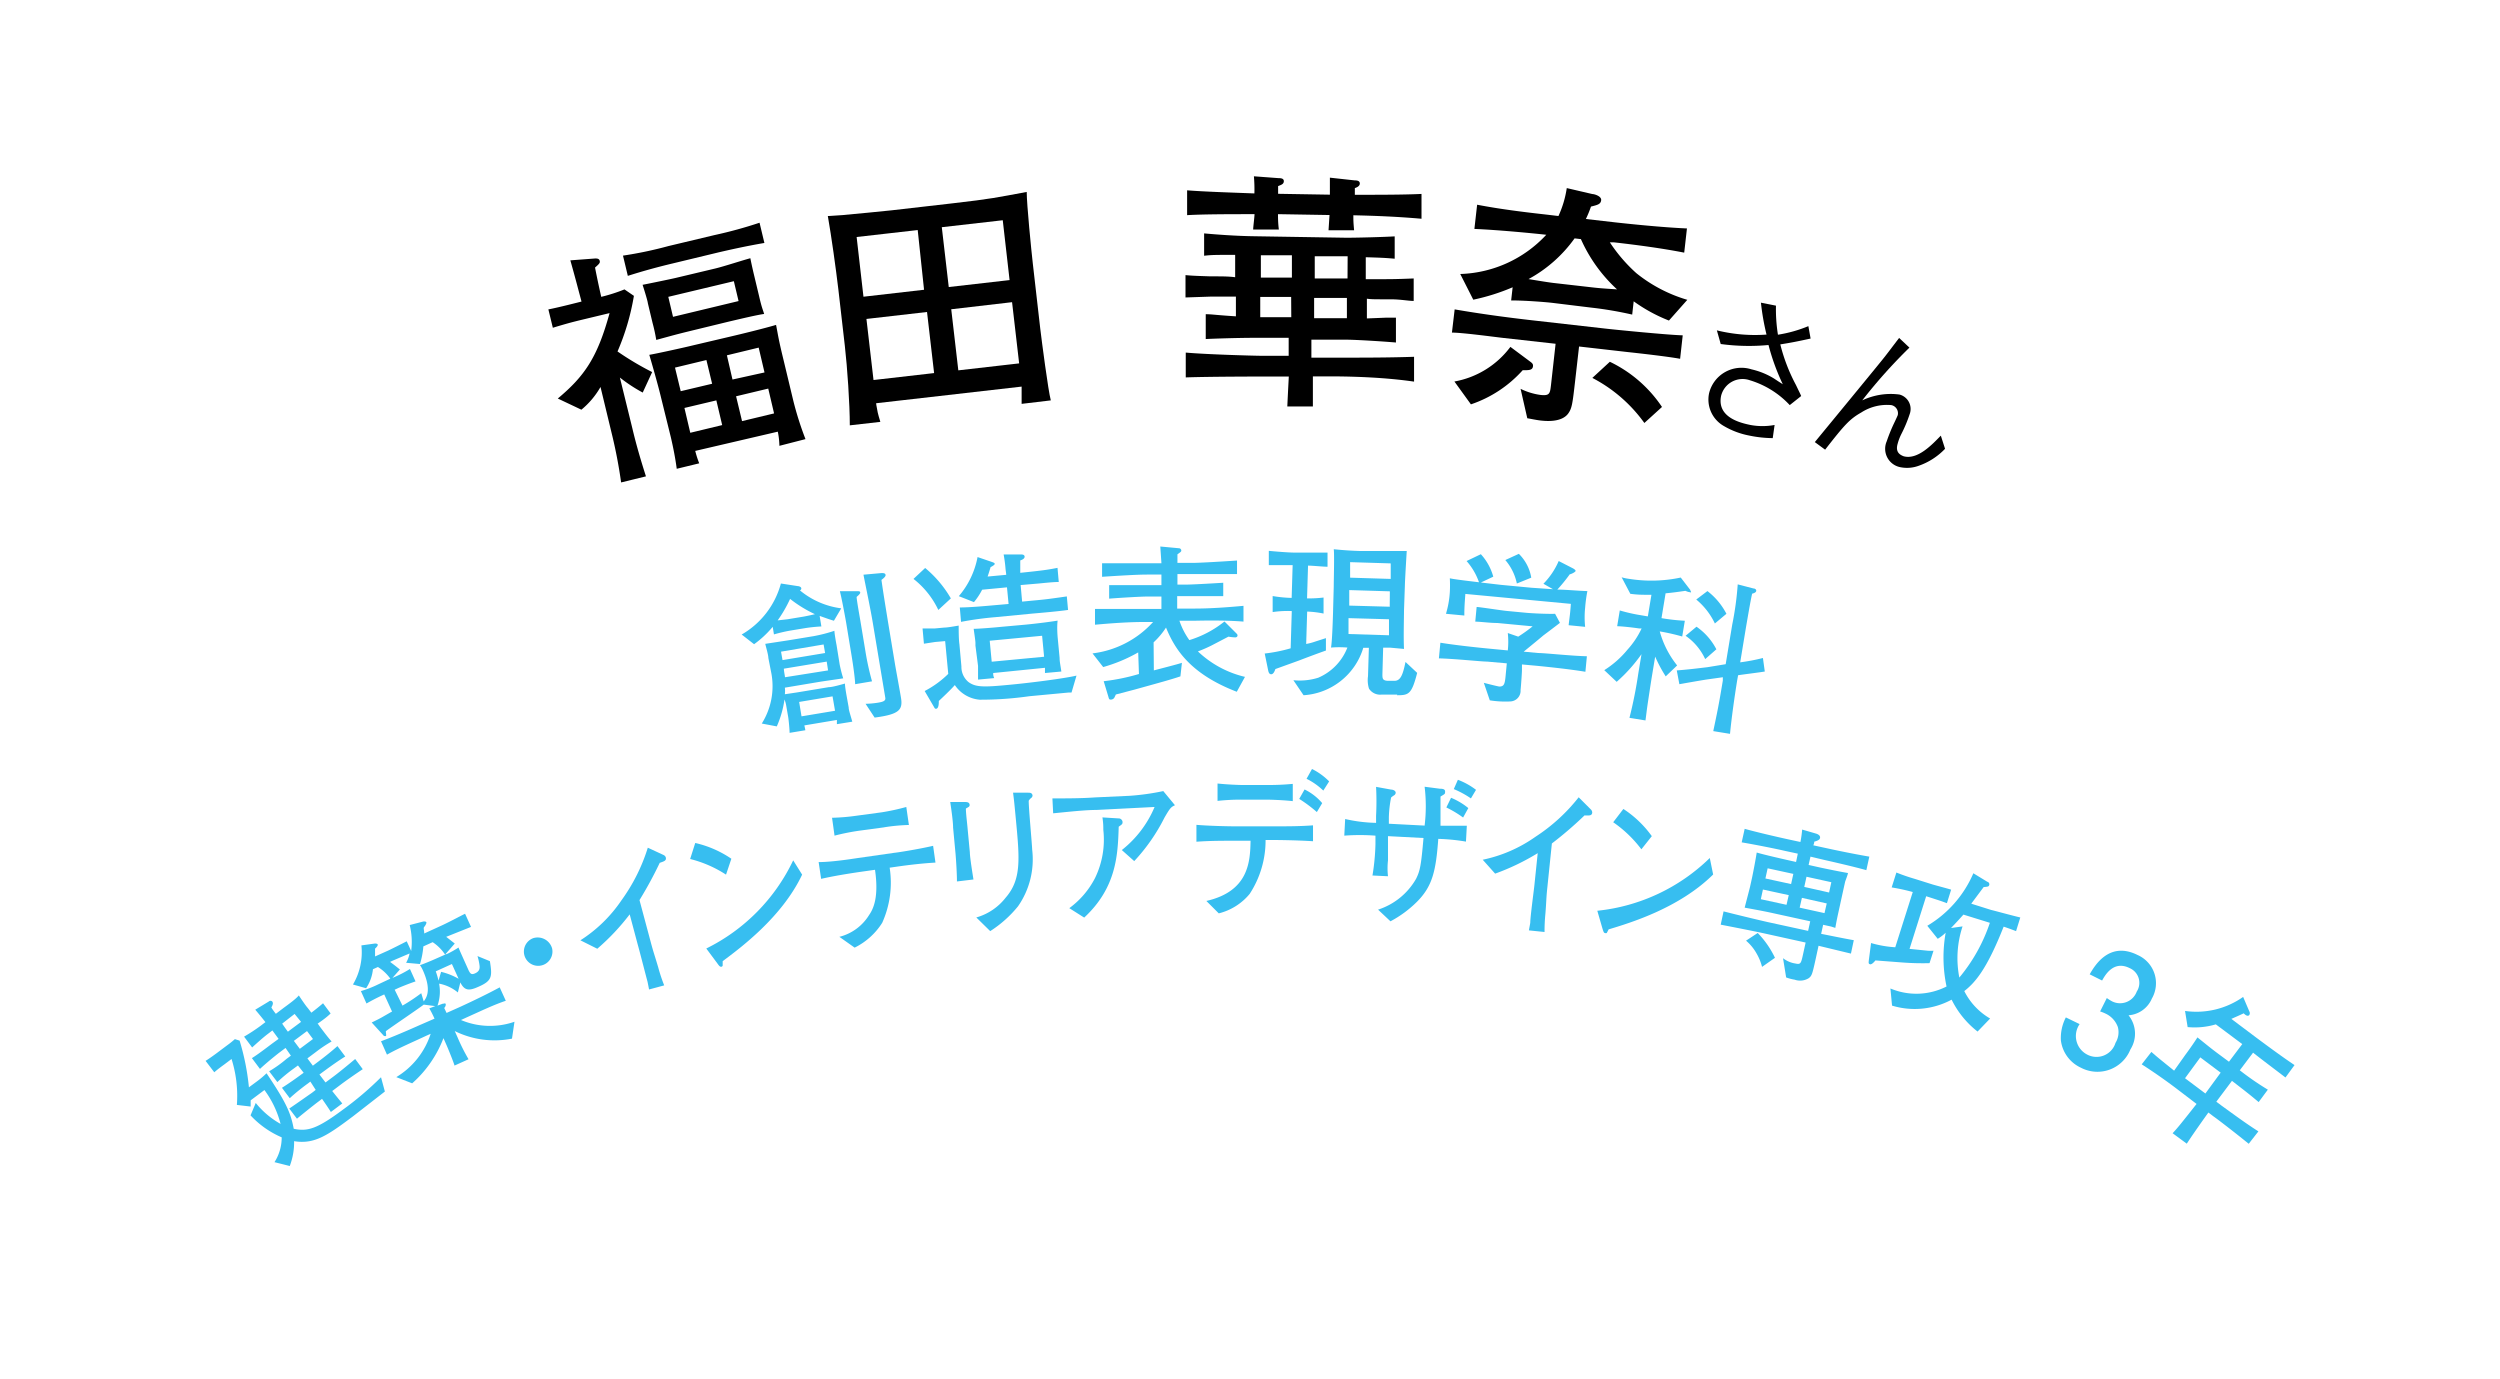 <svg xmlns="http://www.w3.org/2000/svg" viewBox="0 0 201.37 111.09"><defs><style>.cls-1{fill:#37bef0;}.cls-2{fill:none;}</style></defs><g id="レイヤー_2" data-name="レイヤー 2"><g id="メイン"><path d="M51.77,31.62a12.46,12.46,0,0,1-1.84-1.21l1,4.07c.31,1.32.69,2.61,1.1,3.89l-2,.49a39.64,39.64,0,0,0-.77-4l-.89-3.69A6.58,6.58,0,0,1,46.83,33l-1.9-.9c2.14-1.79,3.19-3.29,4.17-6.88l-2.33.56c-.74.18-1.22.31-2.24.62l-.36-1.48c.35-.06,1.31-.29,1.67-.38l1-.25c-.43-1.61-.47-1.79-.9-3.32l2-.15c.13,0,.31,0,.36.17s0,.24-.37.56c.09.48.33,1.64.5,2.36a13.27,13.27,0,0,0,1.87-.6l.76.52a19.27,19.27,0,0,1-1.32,4.48,23.75,23.75,0,0,0,2.79,1.66Zm6.1-11.29-3.69.89c-1.22.29-2.42.62-3.61,1l-.39-1.63a31.69,31.69,0,0,0,3.66-.77l3.69-.88a35,35,0,0,0,3.65-1l.39,1.63C60,19.84,58.69,20.14,57.87,20.33Zm.81,5.58-3,.73c-1.27.31-1.42.36-2.82.74A13.67,13.67,0,0,0,52.56,26l-.38-1.59c0-.14-.36-1.29-.42-1.47.43-.08,2.27-.46,2.65-.55l3.23-.77c.7-.17,2.16-.65,2.8-.82.1.53.29,1.33.32,1.45l.38,1.59c.23,1,.3,1.07.41,1.45C61,25.36,59.62,25.69,58.68,25.91Zm4.1,10a6.18,6.18,0,0,0-.13-1.14L56,36.32a8.16,8.16,0,0,0,.32,1l-1.81.44c-.11-.84-.28-1.7-.47-2.52L53.24,32s-.23-1-.94-3.42c.43-.06,3-.63,3.47-.75L59,27.07c.52-.12,2.54-.61,3.51-.9.17.85.17,1.06.62,2.9l.75,3.13a25.78,25.78,0,0,0,1,3.17ZM59.11,22.65l-5.28,1.26.38,1.61,5.28-1.27ZM56.9,29l-2.53.61.46,1.9,2.53-.6Zm.8,3.25-2.57.61.47,2,2.57-.62ZM61.11,28l-2.56.62L59,30.57,61.58,30Zm.77,3.3-2.59.62.48,2,2.58-.62Z"/><path d="M82.29,32.53c0-.3,0-1,0-1.39L70.57,32.48c0,.12.12.65.13.75s.14.5.21.75l-2.46.28c0-1.73-.2-4.65-.4-6.4l-.52-4.53c-.2-1.7-.56-4.28-.85-5.93l1.22-.08c.64-.05,3.37-.32,3.92-.38l4.88-.56c3.22-.37,3.57-.47,6-.92,0,1,.37,4.71.49,5.76l.6,5.25c.12,1,.64,5,.85,5.78Zm-8.37-14L69,19.09l.55,4.81,4.88-.56Zm.75,6.6-4.88.56.57,4.92,4.88-.56Zm6.1-7.39-4.91.56.56,4.82,4.9-.56Zm.75,6.6-4.9.57.57,4.92,4.9-.56Z"/><path d="M107.84,30.32l-2.09,0c0,.62,0,.79,0,2.42l-2.06,0c.08-1.69.09-1.78.12-2.41l-2.19,0c-.15,0-4.09,0-6.11.07l0-2c1.69.15,5.3.25,6.1.26l2.19,0,0-1.45-2.68,0c-1.4,0-3.49.07-4,.1l0-2c.51,0,.7.06,2.43.17l0-1.59c-.51,0-1.38,0-2,0l-2.06.07,0-1.8c.53.05.8.06,2,.1,1,0,1.44,0,2,.07l0-1.8c-1.67,0-1.86,0-2.5.07l0-1.8c.86.08,2.51.21,4.06.23l7.38.12c1,0,3.1-.06,3.91-.11l0,1.8c-.66-.06-1-.08-2.33-.12l0,1.77c2.13,0,2.37,0,3.86-.06l0,1.81c-.43,0-1-.12-1.77-.13-1.49,0-1.65,0-2-.05l0,1.59,1.51-.06.83,0,0,2c-.56-.05-2.77-.21-4-.23l-2.81,0,0,1.45,2.08,0c2.07,0,4.13,0,6.19-.07l0,2C111.55,30.4,109.2,30.34,107.84,30.32Zm1.17-13c0,.47,0,.55.06,1.23l-2.06,0,.08-1.23-4.15-.07c0,.25,0,.7.07,1.24l-2.07,0c0-.19.1-.95.11-1.24-1.82,0-4.07,0-5.43.08l0-2c1.36.11,3.61.18,5.42.25A12.51,12.51,0,0,0,101,14.2l2,.15c.12,0,.41,0,.41.24s-.21.3-.46.4v.62l4.17.07c0-.42,0-.73,0-1.37l2,.22c.23,0,.41.05.41.25s-.21.31-.4.37c0,.29,0,.35,0,.54,1.78,0,4,0,5.37-.07l0,2C112.56,17.45,110.8,17.38,109,17.34ZM104,23.92l-2.49,0,0,1.63,2.5,0Zm.06-3.36-2.5,0,0,1.8,2.5,0ZM108.49,24l-2.64,0,0,1.63,2.64,0Zm.06-3.36-2.65,0,0,1.79,2.64,0Z"/><path d="M131.13,28.36l-3.94-.45-.31,2.72c-.22,1.93-.26,2.26-.58,2.7-.56.73-1.87.58-2.22.54s-.75-.13-1.06-.18l-.54-2.37a5.25,5.25,0,0,0,1.59.49c.76.09.78-.12.86-.8l.37-3.32L121,27.21c-1-.12-3.26-.42-4.05-.42l.22-1.87c2.09.36,4.14.64,6.25.88l5.74.65c.74.09,5.18.53,6.38.56l-.21,1.89C134.35,28.72,132.24,28.48,131.13,28.36Zm-8.48,1.46a9.8,9.8,0,0,1-4.17,2.75l-1.33-1.84a7.21,7.21,0,0,0,4.51-2.79l1.65,1.23c.15.12.18.19.17.33C123.44,29.83,123.15,29.82,122.65,29.82Zm11.78-4a12.8,12.8,0,0,1-2.84-1.55l-.12,1.07a29.54,29.54,0,0,0-3.28-.56L125,24.39c-.45-.05-2.07-.19-3.28-.19l.12-1.06a16.88,16.88,0,0,1-3.17,1l-1.05-2.07a9.85,9.85,0,0,0,6.93-3.16c-1-.11-3.7-.38-5.79-.47l.22-1.95c1.87.36,3.74.59,5.62.8l.93.11a8.24,8.24,0,0,0,.67-2.25l2.06.48c.16,0,.75.17.71.5s-.31.38-.82.51a8.89,8.89,0,0,1-.41,1l2.44.28c.9.1,3.74.4,5.7.48l-.22,1.95c-1.77-.35-3.88-.63-5.66-.83l-.33,0A12.71,12.71,0,0,0,131.8,22a11.86,11.86,0,0,0,4.11,2.15Zm-7.1-6.56-.5-.06a11,11,0,0,1-3.71,3.28c.73.12,1.57.26,2,.31l3.24.37c.78.09,1.73.13,1.89.15A12.25,12.25,0,0,1,127.33,19.24Zm5.12,14.81a11.91,11.91,0,0,0-4.19-3.63l1.41-1.3a10.53,10.53,0,0,1,4.2,3.64Z"/><path d="M143.05,24.62a13,13,0,0,0,.16,2.34,10.72,10.72,0,0,0,2.45-.69l.18,1c-1.15.25-1.56.33-2.44.47a14.2,14.2,0,0,0,1.26,3.27c.3.63.34.69.42.89l-.92.73a7.26,7.26,0,0,0-3.21-2,1.78,1.78,0,0,0-2.32,1.26c-.35,1.74,1.59,2.18,2.36,2.34a5.26,5.26,0,0,0,1.95,0l-.15,1.06a9.57,9.57,0,0,1-1.91-.21,6.35,6.35,0,0,1-2-.75,2.45,2.45,0,0,1-1.22-2.64,2.68,2.68,0,0,1,3.42-1.94,6,6,0,0,1,1.83.75c.46.31.48.31.69.45a17.6,17.6,0,0,1-1.15-3.16,16.86,16.86,0,0,1-3.85-.08l-.31-1.1a12.82,12.82,0,0,0,4,.34,19.31,19.31,0,0,1-.45-2.57Z"/><path d="M153.8,28A42.16,42.16,0,0,0,150,32.25a5.34,5.34,0,0,1,3-.47,1.2,1.2,0,0,1,.82,1.58,11,11,0,0,1-.67,1.6,4.07,4.07,0,0,0-.3.79c-.2.69.21.89.48,1,1.15.32,2.35-1,3-1.66l.34,1.06a5.38,5.38,0,0,1-2.13,1.37,2.71,2.71,0,0,1-1.57.09,1.51,1.51,0,0,1-1-2.06,13.74,13.74,0,0,1,.54-1.35c.06-.12.31-.65.35-.76a.67.67,0,0,0-.52-.81,3.81,3.81,0,0,0-2.41.59c-.95.54-1.36,1-2.92,3l-.83-.61c.87-1.06,4.7-5.71,5.47-6.67.37-.46.65-.84,1.32-1.72Z"/><path class="cls-1" d="M67.17,50c-.4-.12-.47-.15-1.15-.39l.14.85a12.59,12.59,0,0,0-1.28.13l-1.27.21a12.76,12.76,0,0,0-1.27.3l-.1-.61a8.09,8.09,0,0,1-1.5,1.4l-1-.78A6.77,6.77,0,0,0,62.9,47l1.36.21c.07,0,.26.05.28.16s-.05.14-.1.19A6.5,6.5,0,0,0,67.76,49Zm.24,8.33,0-.34-2.62.44s.06.27.08.39l-1.27.21c0-.23-.06-.93-.11-1.26l-.16-.92a2.36,2.36,0,0,0-.14-.51,8.21,8.21,0,0,1-.62,2.17l-1.21-.23a5.65,5.65,0,0,0,.78-4L61.89,53c0-.25-.19-.87-.25-1.14l1.9-.29,2-.33a12.41,12.41,0,0,0,1.67-.43c0,.19.14,1,.17,1.13l.25,1.56a10.51,10.51,0,0,0,.29,1.14l-1.78.26-2.92.49a2.47,2.47,0,0,1,0,.53l1-.15,2.53-.42c.32,0,1.08-.23,1.31-.29,0,.23.08.69.12.92l.18,1c0,.22.14.6.29,1.15ZM63.64,48.24a10.49,10.49,0,0,1-1,1.73l.8-.09,1.27-.21c.34-.06.91-.19.93-.2A10.17,10.17,0,0,1,63.64,48.24Zm2.7,3.67-3.43.58.12.68,3.43-.57Zm.25,1.38-3.45.57c0,.21.07.49.09.69L66.7,54Zm.47,2.8-2.69.45.19,1.16,2.7-.45Zm1.94-8c0,.22.25,1.61.3,1.91l.41,2.47a21.84,21.84,0,0,0,.53,2.41l-1.36.23c0-.37-.15-1.47-.29-2.32l-.44-2.67c-.11-.62-.35-1.91-.5-2.5l1.35,0c.2,0,.27,0,.29.1S69.09,48,69,48.08Zm2-1.37c.16,1.14.35,2.27.53,3.39l.57,3.44c.07.41.41,2.26.47,2.64.17,1-.15,1.35-2.12,1.61l-.73-1.11a7.42,7.42,0,0,0,1-.09c.42-.07.63-.15.59-.39l-1-6c-.18-1.1-.55-2.84-.76-3.92L71,46.16c.15,0,.3,0,.33.14S71.13,46.61,71,46.71Z"/><path class="cls-1" d="M75.58,49.13a6.93,6.93,0,0,0-2-2.5l.94-.88a9.13,9.13,0,0,1,2.07,2.45Zm10.73,6.65-.21,0-3.19.3a27.75,27.75,0,0,1-4,.28,2.68,2.68,0,0,1-2-1.18c-.31.36-1.07,1.08-1.29,1.28,0,.18,0,.61-.22.63-.08,0-.09,0-.19-.18l-.73-1.25a7.88,7.88,0,0,0,1.9-1.38l-.25-2.64-.8.07-.91.14-.11-1.23c.17,0,.76,0,1,0l.75-.07c.19,0,.53-.05,1.16-.16,0,.4,0,1.11.06,1.51l.16,1.78A1.58,1.58,0,0,0,78,54.93c.58.43,1.21.43,3.29.23,1.54-.14,4.33-.49,5.42-.74Zm-3.12-6.36-3,.29a26.38,26.38,0,0,0-2.78.38l-.1-1.16c.77,0,2-.11,2.78-.18l1.15-.1-.13-1.34-2,.19a5.35,5.35,0,0,1-.66,1l-1.22-.48a6.76,6.76,0,0,0,1.51-3.15l1.17.4c.18.07.21.08.21.16s-.28.23-.33.25c-.06.2-.1.35-.24.76l1.5-.14c0-.08-.06-.45-.06-.53a11,11,0,0,0-.15-1.11h1.4c.07,0,.28,0,.29.17s-.21.27-.35.31c0,.41,0,.94,0,1,1.83-.19,2.18-.24,3-.4l.1,1.14c-.27,0-.4,0-1.61.12l-1.4.12h-.06l.12,1.34.82-.08c1-.09,1.26-.12,2.78-.34l.1,1.09C85.39,49.23,83.68,49.38,83.19,49.42Zm2,1.89L85.35,53c0,.29.05.48.14,1.09l-1.32.12c0-.25,0-.32,0-.42L80,54.21c0,.14,0,.22.08.41l-1.3.12c0-.22,0-.68,0-1.1L78.57,52l0-.22c0-.18-.13-1-.14-1.13.43,0,1.75-.11,2.22-.16l2-.18c1-.1,1.92-.22,2.54-.32C85.13,50.48,85.17,51.05,85.19,51.31Zm-1.25-.1-4.22.4.16,1.69,4.22-.4Z"/><path class="cls-1" d="M96.17,50,95,50a5.91,5.91,0,0,0,.8,1.56,8.47,8.47,0,0,0,2.83-1.5l1,1a.19.19,0,0,1,.05.13s0,.15-.19.15a3.57,3.57,0,0,1-.54-.06L97.57,52a11.27,11.27,0,0,1-1.08.47,8.23,8.23,0,0,0,3.79,2.05l-.66,1.2c-3.8-1.46-5-3.47-5.7-5.17a6.25,6.25,0,0,1-1,1.19L92.94,54c.56-.15,1.83-.47,2.26-.61l-.12,1.09c-.77.26-1.55.47-3.71,1.07l-1.49.39s-.11.24-.13.27a.34.34,0,0,1-.25.14c-.14,0-.16,0-.22-.22l-.38-1.26a16.45,16.45,0,0,0,2.84-.58l-.06-1.74a12.53,12.53,0,0,1-2.82,1.18L88,52.63a7.86,7.86,0,0,0,4.88-2.53l-.68,0c-1.32,0-2.65.1-4,.22l0-1.27c1.37,0,3.22,0,4,0l1.35,0,0-1-1.15,0c-.41,0-1.91.08-3.06.17l0-1.09c1.08,0,2.47,0,3.06,0l1.15,0,0-.85-1.17,0c-.78,0-2.41.1-3.61.18l0-1.09c1.27,0,2.9,0,3.61,0l1.17,0c0-.07-.08-1.16-.09-1.35l1.5.14a.19.19,0,0,1,.19.17c0,.09,0,.1-.31.32,0,.38,0,.46,0,.69l1.18,0c.59,0,2.27-.1,3.62-.19l0,1.09c-1.05,0-2.77,0-3.62,0l-1.18,0,0,.85.63,0c.51,0,1.92-.08,3.06-.15l0,1.08c-1,0-2.56,0-3.08,0l-.63,0,0,1,1.34,0c1.34,0,2.68-.1,4-.22l0,1.27C98.51,49.93,96.32,50,96.17,50Z"/><path class="cls-1" d="M104.64,53.2l-1.91.69c-.06.17-.16.43-.35.42s-.22-.27-.24-.35l-.27-1.32a12.46,12.46,0,0,0,2.09-.42l.09-3a8.21,8.21,0,0,0-1.54.08l0-1.29a10.46,10.46,0,0,0,1.53.15l.08-2.64c-.84,0-.87,0-1.92,0l0-1.15c.61.06,1.49.13,2,.14h.15l1,0c.36,0,1.18,0,1.58,0l0,1.14c-.35,0-1.2-.09-1.57-.09l-.08,2.64a9.78,9.78,0,0,0,1.33-.07l0,1.29a8.08,8.08,0,0,0-1.32-.16l-.08,2.61a4.77,4.77,0,0,0,.75-.2l.84-.27,0,1C106.28,52.58,105.34,52.93,104.64,53.2Zm7.9,2.75-1.27,0a1.07,1.07,0,0,1-1-.48,2.3,2.3,0,0,1-.08-1l.07-2.29h-.45A5.38,5.38,0,0,1,105,56l-.82-1.21a5,5,0,0,0,2-.2,4.35,4.35,0,0,0,2.35-2.43,8.11,8.11,0,0,0-1.32,0c.09-.47.14-2.08.16-2.7l.06-2.22c0-.5.06-2.65,0-3,.68.07,1.37.12,2.07.14l1.45,0c.66,0,1.57,0,2.36,0,0,0-.14,2.27-.15,2.78l-.07,2c0,.48-.05,2.18,0,3.11l-1.1-.1-.58,0-.06,2.14c0,.33,0,.51.44.53h.53c.5,0,.68-.5.89-1.52l.94.88C113.71,55.92,113.47,56,112.54,56Zm-.66-6.07-3.26-.09,0,1.28,3.26.1Zm.07-2.25-3.27-.1,0,1.25,3.26.09Zm.07-2.25-3.27-.1,0,1.25,3.27.1Z"/><path class="cls-1" d="M123.8,53.63l-1.21-.11,0,.46c0,.23-.08,1.33-.11,1.6a.86.86,0,0,1-.84.92,7.9,7.9,0,0,1-1.64-.09L119.52,55c.22.06,1.13.29,1.25.3.39,0,.44-.23.5-.82l.1-1.05-1.59-.14c-.48,0-2.48-.22-3.88-.26l.12-1.26c1.53.25,3.76.46,3.86.47l1.57.15a6.55,6.55,0,0,0,0-1.4l.84.29a11.85,11.85,0,0,0,1.16-.83l-2.85-.27c-.59,0-1.18-.09-1.77-.11l.11-1.18c.22,0,2.07.29,2.43.32l1.47.14c.59.06,1.86.11,2.42.09l.39.73c-.18.14-1.14.87-1.32,1l-.6.5-1,.82,1.17.11c.57,0,2.61.23,3.92.26l-.12,1.25C126.49,53.91,125,53.75,123.8,53.63Zm2.55-3.27c.09-.78.12-.87.18-1.72l-8.5-.8c0,.12-.09,1-.08,1.74l-1.48-.14a7.68,7.68,0,0,0,.31-1.73,10.29,10.29,0,0,0,0-1.13c.36.09,1.86.26,2.35.32a5.09,5.09,0,0,0-1-1.71l1.15-.55a4.41,4.41,0,0,1,1,1.81l-1,.47,1.63.19,2.43.23,1.75.12-.77-.44a6,6,0,0,0,1.23-1.83l1.11.57c.1.05.26.15.25.23s-.33.25-.47.27a13.43,13.43,0,0,1-1,1.23c.66,0,1.63.1,2.42.12a11.87,11.87,0,0,0-.18,1.34,7.41,7.41,0,0,0,0,1.54ZM122.18,47a4.22,4.22,0,0,0-.93-1.89l1.09-.5a3.5,3.5,0,0,1,1,1.92Z"/><path class="cls-1" d="M136,47.68a1.34,1.34,0,0,1-.24-.09c-.61.09-1.06.15-1.6.2l-.33,2a15.62,15.62,0,0,0,1.88.21l-.21,1.27a16,16,0,0,0-1.81-.41,7.62,7.62,0,0,0,1.4,2.74l-.92.88a11.3,11.3,0,0,1-.85-1.59l-.25,1.51c-.07.41-.33,2.13-.38,2.48s-.1.8-.15,1.15l-1.29-.21a35.72,35.72,0,0,0,.71-3.56l.26-1.57a12.59,12.59,0,0,1-2,2.23l-1-.94a7.76,7.76,0,0,0,1.87-1.65,6.89,6.89,0,0,0,1.14-1.71l-.21,0c-.38-.06-1.3-.17-1.76-.18l.21-1.27a13.52,13.52,0,0,0,1.73.39l.53.09.29-1.74c-.77,0-1.11,0-1.7-.08l-.7-1.33a3.91,3.91,0,0,0,.63.13,11.31,11.31,0,0,0,4.13-.11l.77,1c0,.08.07.12.06.17S136.17,47.71,136,47.68Zm4,6.71-.08.45c-.21,1.3-.45,3-.57,4.27L138,58.89c.33-1.57.44-2.07.77-4.07l0-.27-1.21.17c-.56.08-2.11.36-2.29.39L135.06,54c.83-.06,1.65-.16,2.48-.26L139,53.5l.53-3.2a24.91,24.91,0,0,0,.44-3.23l1.27.33c.1,0,.24.07.22.2s-.21.19-.33.22c-.15.67-.37,2-.49,2.68l-.47,2.85A15.29,15.29,0,0,0,142,53l.15,1.09C141.76,54.16,140.28,54.34,140,54.39Zm-2.65-1.3a4.64,4.64,0,0,0-1.58-1.88l.88-.73a5,5,0,0,1,1.6,1.82Zm.78-2.87a5.66,5.66,0,0,0-1.5-1.93l.9-.68a5.48,5.48,0,0,1,1.53,1.83Z"/><path class="cls-1" d="M31,87.92l-2.57,2c-2.09,1.57-3.12,2.26-4.74,2a5.38,5.38,0,0,1-.35,2l-1.23-.31a3.7,3.7,0,0,0,.58-2,7.37,7.37,0,0,1-2.51-1.77l.42-1a6.86,6.86,0,0,0,2,1.69,7.88,7.88,0,0,0-1.3-2.73l-1.11.83v.5L19.08,89a9.87,9.87,0,0,0-.43-3.7l-.61.46c-.17.12-.57.42-.78.61l-.7-.92c.26-.16.61-.41.88-.61l.8-.6a8.45,8.45,0,0,0,.68-.54l.38.12a19.19,19.19,0,0,1,.75,3.76l.61-.45a7.48,7.48,0,0,0,.81-.68c1.59,2.37,1.94,3.17,2.19,4.47,1.12.24,1.89,0,3.95-1.53a25.68,25.68,0,0,0,3.08-2.62Zm-5.42-5.49.19.27c.52.69.63.83.94,1.19a10.89,10.89,0,0,0-1.23.82l-.72.54.44.59.53-.4c.31-.23,1-.77,1.45-1.18l.63.84c-.5.3-1.25.84-1.55,1.06l-.53.39.49.64.67-.5c.38-.28,1.17-.93,1.72-1.39l.61.82c-.56.37-1.46,1-1.81,1.27l-.65.49c.53.67.6.74.81,1l-.92.69c-.09-.16-.47-.72-.71-1.06l-.29.22c-.31.23-1.14.89-1.73,1.38l-.62-.82c.6-.4,1.44-1,1.82-1.26l.31-.24L25,87.12l-.21.16c-.27.19-1,.75-1.45,1.18l-.63-.84c.53-.33,1.22-.82,1.54-1.06l.21-.15L24,85.82l-.34.25a12.74,12.74,0,0,0-1.32,1.09l-.66-.87a9.79,9.79,0,0,0,1.4-1l.35-.26L23,84.41l-.52.39c-.17.13-1,.79-1.54,1.3l-.65-.87c.33-.21.57-.37,1.64-1.18l.51-.37L21.94,83l-.39.3c-.36.27-1,.85-1.24,1.07l-.65-.87A14.71,14.71,0,0,0,21,82.62l.38-.29c-.38-.48-.59-.73-.82-1l1.09-.66a.2.2,0,0,1,.28,0c.08.11.07.23-.07.47,0,.06.33.49.36.52l.63-.48c.44-.32,1-.73,1.22-1,.21.32.57.85.71,1l.3.39c.28-.21.69-.54.94-.76l.61.82C26.35,81.92,25.88,82.25,25.62,82.43Zm-1.85-.76-1,.78c.06.1.38.55.46.65l1.06-.79Zm1,1.38-1.06.79.48.64,1.06-.79Z"/><path class="cls-1" d="M38.54,79.48c-.73.33-1.12.35-1.46-.35l-.2.81a3.36,3.36,0,0,0-1.51-.71A3.43,3.43,0,0,1,35.24,81l.41-.15c.1,0,.2-.06.24,0s0,.24-.11.34l.19.4,1.14-.51c1.06-.49,2.12-1,3.14-1.55l.49,1.08c-1,.34-1.84.75-3.22,1.37l-.39.18a6,6,0,0,0,4.31.14l-.2,1.36a7.23,7.23,0,0,1-4.61-.61l.24.54a15.53,15.53,0,0,0,.87,1.73l-1.13.51c-.06-.25-.55-1.44-.63-1.62l-.26-.59a9.28,9.28,0,0,1-2.52,3.64l-1.28-.5a6.35,6.35,0,0,0,2.77-3.49l-.36.16c-1,.47-2.24,1-3.16,1.52l-.48-1.08c1.33-.49,3.11-1.3,3.23-1.35L35,82.05a9.21,9.21,0,0,0-.42-.83l.48-.18-.93-.12c-.26.22-2.65,1.83-3.05,2.14,0,.2.06.34,0,.39a.2.2,0,0,1-.23-.09l-.91-1c.19-.09.54-.26.79-.4.67-.38.74-.43.85-.48l-.63-1.38c-.69.31-1.22.61-1.43.73l-.45-1a8.58,8.58,0,0,0,1.37-.53l1-.47a3.48,3.48,0,0,0-1-.94l-.4.18a3.37,3.37,0,0,1-.55,1.53l-1.06-.3a5.1,5.1,0,0,0,.68-3.15L30.19,76c.07,0,.19,0,.23.07s-.06.21-.21.34c0,.36,0,.46,0,.63l1.07-.48c.3-.14,1.15-.57,1.48-.74l.36.78A5.62,5.62,0,0,0,33,74.51l1.12-.29c.08,0,.18,0,.22.06s-.08.28-.17.38,0,.24,0,.53l1.29-.59c.61-.27,1.31-.66,2-1l.48,1.06-2,.8.69.54-.78.89a3.5,3.5,0,0,0-1-1l-.75.34a6.69,6.69,0,0,1-.27,1.42l-1.12-.1a2.4,2.4,0,0,0,.28-.75l-1.41.6-.16.08c.27.2.33.24.79.61l-.6.68a9.62,9.62,0,0,0,1.41-.72l.45,1c-.53.18-1.1.41-1.38.53l-.3.14L32.42,81a14.59,14.59,0,0,0,1.51-1l.2.66c.22-.29.66-.9-.08-2.53a2.71,2.71,0,0,0-.22-.39c.25-.08.88-.34,1.1-.44l1-.44c.11,0,.89-.45,1-.54.09.24.8,1.79.81,1.83.13.24.2.4.53.25s.38-.36.36-.59a4.27,4.27,0,0,0-.17-.8l1,.41C39.66,78.67,39.64,79,38.54,79.48ZM36.4,77.65l-1.3.59a6,6,0,0,1,.22.75l.21-.71a5.32,5.32,0,0,1,1.41.56Z"/><path class="cls-1" d="M44.47,76.39a1.15,1.15,0,1,1-1.5-.83A1.21,1.21,0,0,1,44.47,76.39Z"/><path class="cls-1" d="M53.14,69.5a31.61,31.61,0,0,1-1.63,3l.91,3.4c.24.9.3,1,.61,2.06a13,13,0,0,0,.47,1.41l-1.22.33c-.05-.27-.11-.56-.12-.61-.13-.48-.67-2.59-.79-3l-.65-2.44a18.06,18.06,0,0,1-2.61,2.77l-1.36-.68a11.37,11.37,0,0,0,3.32-3.24,14.52,14.52,0,0,0,2.11-4.22l1.27.59a.32.32,0,0,1,.18.2C53.69,69.33,53.48,69.38,53.14,69.5Z"/><path class="cls-1" d="M58.48,70.45a9.58,9.58,0,0,0-2.89-1.26L56,67.9a8.53,8.53,0,0,1,2.91,1.27Zm-.27,7c0,.06,0,.28,0,.32a.12.12,0,0,1-.11.1c-.08,0-.13,0-.31-.26l-.9-1.21a15.18,15.18,0,0,0,7-7.1l.72,1.15C63,73.86,59.66,76.34,58.21,77.42Z"/><path class="cls-1" d="M72.22,69.81l-.56.08a7.86,7.86,0,0,1-.6,4.44,5.51,5.51,0,0,1-2.22,2l-1.23-.87A3.94,3.94,0,0,0,70,73.71c.35-.5.8-1.44.48-3.65l-1.27.18c-1,.15-2.06.32-3.07.55l-.2-1.35c1.06,0,2.64-.25,3.11-.32l3-.43c.11,0,1.86-.27,3.11-.56l.19,1.35C74.31,69.54,73.26,69.66,72.22,69.81Zm-1-3.17-2,.27a18.08,18.08,0,0,0-2,.4l-.2-1.44a16.64,16.64,0,0,0,2-.17l2-.27A17.77,17.77,0,0,0,73,65l.21,1.45A14.78,14.78,0,0,0,71.2,66.64Z"/><path class="cls-1" d="M77.8,65.13c0,.39.11,1.23.14,1.63l.18,1.9c0,.39.23,1.79.29,2.18L77.08,71c0-.6-.06-1.59-.11-2.2l-.2-2.14c0-.51-.16-1.58-.23-2.06l1.18,0c.26,0,.36.06.38.22S78,65,77.8,65.13Zm5.25-.85a.86.86,0,0,0-.19.22c0,.63.26,3.39.28,3.94A6.61,6.61,0,0,1,82,73a9.42,9.42,0,0,1-2.24,2L78.64,73.9A4.58,4.58,0,0,0,81,72.31c1.28-1.47,1.13-3.11.83-6.27-.14-1.49-.15-1.57-.23-2.19l1.22,0c.13,0,.32,0,.35.23A.26.26,0,0,1,83.05,64.28Z"/><path class="cls-1" d="M93.79,65.87a14.91,14.91,0,0,1-2.43,3.49l-1-.89A8.71,8.71,0,0,0,93,65l-4.7.24c-.91,0-2.32.16-3.47.27l-.06-1.2c.94,0,2.37,0,3.42-.08L91,64.1a19.33,19.33,0,0,0,2.7-.38l.94,1.14C94.34,65,94.26,65.05,93.79,65.87Zm-3.68.72c-.07,2.25-.17,4.9-2.78,7.32l-1.2-.76a6.92,6.92,0,0,0,2.07-2.42,7.07,7.07,0,0,0,.67-3.89c0-.29,0-.5-.07-1l1.28.08a.32.32,0,0,1,.34.28C90.42,66.38,90.39,66.39,90.11,66.59Z"/><path class="cls-1" d="M102.59,67.66h-.65A7.87,7.87,0,0,1,100.66,72a4.7,4.7,0,0,1-2.49,1.57l-1-1c3.41-.78,3.53-3.15,3.56-4.85H99.5c-1,0-2.09,0-3.13.08V66.44c1.07.09,2.65.12,3.13.12l3.09,0c1.05,0,2.11,0,3.17-.08v1.28C104.39,67.67,102.72,67.66,102.59,67.66Zm-.52-3.25h-2a17.25,17.25,0,0,0-2,.1V63.11c.71.08,1.72.12,2,.12h2a20.28,20.28,0,0,0,2.06-.09v1.39C103.24,64.43,102.14,64.41,102.07,64.41Zm4,1a11.16,11.16,0,0,0-1.42-1.06l.43-.76a4.36,4.36,0,0,1,1.42,1.1Zm.52-1.73a5.41,5.41,0,0,0-1.35-.95l.44-.79a5.17,5.17,0,0,1,1.38,1Z"/><path class="cls-1" d="M115.85,67.57c-.19,2.62-.48,3.82-1.71,5.06A9.05,9.05,0,0,1,112,74.21l-1-.94a5.45,5.45,0,0,0,3.06-2.48c.33-.66.41-1.11.6-3.29l-2.86-.15,0,.69c0,.2,0,1.09,0,1.26a5.77,5.77,0,0,0,0,1.28l-1.25-.06a18,18,0,0,0,.24-2.53l0-.68a16.69,16.69,0,0,0-2.51,0l.07-1.34a12.05,12.05,0,0,0,2.49.31l0-.56a22.87,22.87,0,0,0,0-2.34l1.21.22c.12,0,.38.07.37.27a.28.28,0,0,1-.11.18,1.6,1.6,0,0,0-.26.19,9.21,9.21,0,0,0-.18,1.59l0,.52,2.88.15a13,13,0,0,0,0-3.13l1.23.16c.31,0,.43.07.42.25s0,.16-.37.38c0,.34,0,.44,0,1.35l0,1c.71,0,1.41,0,2.12,0l-.07,1.28A15.88,15.88,0,0,0,115.85,67.57Zm2-1.72a8.74,8.74,0,0,0-1.35-.81l.38-.78a5.45,5.45,0,0,1,1.39.83Zm.63-1.54a7.48,7.48,0,0,0-1.38-.75l.33-.75a5.72,5.72,0,0,1,1.46.81Z"/><path class="cls-1" d="M127.63,65.68A30.42,30.42,0,0,1,125,67.94l-.36,3.5c-.1.92-.07,1-.16,2.15a14.16,14.16,0,0,0-.07,1.48l-1.26-.13.11-.61c0-.49.3-2.66.34-3.1l.26-2.51a18.65,18.65,0,0,1-3.43,1.65l-1-1.12a11.36,11.36,0,0,0,4.25-1.85,14.36,14.36,0,0,0,3.48-3.18l1,1a.35.35,0,0,1,.09.25C128.21,65.72,128,65.69,127.63,65.68Z"/><path class="cls-1" d="M129.57,74.86s-.12.25-.15.29a.14.14,0,0,1-.14,0c-.08,0-.11-.06-.2-.34l-.42-1.45a15.19,15.19,0,0,0,9.06-4.25l.27,1.33C135.25,73.15,131.3,74.34,129.57,74.86Zm2.64-6.45a9.78,9.78,0,0,0-2.27-2.18l.82-1.07a8.6,8.6,0,0,1,2.29,2.19Z"/><path class="cls-1" d="M146.48,76.18l-.23,1.06c-.27,1.23-.31,1.36-.56,1.55a1.32,1.32,0,0,1-1.14.12,3.51,3.51,0,0,1-.68-.18l-.25-1.55a2.13,2.13,0,0,0,1,.43c.41.09.45,0,.6-.69l.22-1-3.26-.72c-.62-.14-2.34-.48-3.58-.72l.23-1.07c1.1.28,2.71.67,3.55.86l3.26.71.17-.77-.36-.08-2.38-.52c-.77-.17-1-.22-2.54-.5.08-.32.35-1.34.43-1.67l.17-.77c.12-.58.28-1.42.37-2,.64.19,2.2.54,2.37.58l.8.18.14-.67-1.11-.24c-.6-.14-2.23-.47-3.41-.67l.24-1.09c1,.28,2.57.64,3.38.82l1.11.24a8.25,8.25,0,0,0,.14-1l1.1.32c.21.06.38.18.34.36s-.27.23-.47.3c0,.1,0,.11-.07.29l1.11.24c.71.16,2.28.48,3.4.67l-.24,1.09c-1-.28-2.7-.67-3.37-.82L145.83,69l-.15.67.85.19c.54.12,1.78.37,2.32.46,0,.1-.2.61-.23.71l-.21.95-.24,1.1c-.18.82-.2.9-.34,1.66l-.34-.11-.64-.14-.16.73c.68.13,1.76.36,2.63.51l-.23,1.08Zm-4.55,1.7a4.24,4.24,0,0,0-.46-1.11,3.71,3.71,0,0,0-.83-1l.94-.62a7.4,7.4,0,0,1,1.39,2Zm2.15-5.78L142,71.65l-.17.78,2.07.45Zm.37-1.71-2.07-.45-.18.82,2.07.45Zm2.69,2.38-2-.45-.18.79,2,.44Zm.37-1.71-2-.44-.18.82,2,.45Z"/><path class="cls-1" d="M153.29,77.53l-2.23-.17c-.07.09-.29.35-.43.31s-.12-.12-.1-.32l.18-1.39a8.82,8.82,0,0,0,1.95.34l1.41-4.45a16.43,16.43,0,0,0-1.7-.37l.38-1.2a15.55,15.55,0,0,0,1.51.52l1.43.45c.24.07,1.26.34,1.47.41l-.34,1.09c-.4-.15-.58-.21-1.67-.56l-1.34,4.24,1.48.15a3.62,3.62,0,0,0,.45,0l-.32,1A21.18,21.18,0,0,1,153.29,77.53Zm6,5.56a7.37,7.37,0,0,1-2.09-2.57,6.26,6.26,0,0,1-4.8.48l-.13-1.38a5.36,5.36,0,0,0,4.52-.16,11.33,11.33,0,0,1-.07-4.33,3.74,3.74,0,0,1-.64.49l-.84-1.05a9.06,9.06,0,0,0,3.71-4.23l1.13.69c.07,0,.19.12.15.25s-.08.14-.45.17l-1,1.34,1.62.51c.05,0,1.64.44,2.33.6L162.39,75c-.25-.09-.35-.14-1-.36-1.38,3.49-2.31,4.51-3.17,5.19a5.29,5.29,0,0,0,2.08,2.21Zm-1.14-9.42c-.45.5-.53.59-1,1.08l.93-.13a8.15,8.15,0,0,0-.26,4.12,13.63,13.63,0,0,0,2.46-4.41Z"/><path class="cls-1" d="M167.61,86A2.8,2.8,0,0,1,166,83.8a3.6,3.6,0,0,1,.4-1.85l1.11.54a1.68,1.68,0,0,0,.62,2.46A1.6,1.6,0,0,0,170.4,84a1.63,1.63,0,0,0,.19-1.27,1.89,1.89,0,0,0-1-1.09,3.21,3.21,0,0,0-.43-.17l.54-1.08a4.06,4.06,0,0,0,.41.26,1.43,1.43,0,0,0,2-.78,1.29,1.29,0,0,0-.57-1.89c-1.32-.66-2,.61-2.22,1l-1-.5c.39-.67,1.56-2.7,3.85-1.56a2.48,2.48,0,0,1,1.16,3.51,2.22,2.22,0,0,1-1.88,1.35,2.36,2.36,0,0,1,.15,2.75A2.86,2.86,0,0,1,167.61,86Z"/><path class="cls-1" d="M178.3,89.93l-.42-.32c-1.06,1.49-1.33,1.89-1.74,2.51L175,91.28c.45-.49.56-.63,1.93-2.36L175.2,87.6c-.88-.66-1.77-1.28-2.69-1.87l.78-1c.49.43.63.54,1.83,1.51L176,85c.46-.62.77-1.08,1-1.44.86.69,1.1.9,2,1.56l.54.4,1.07-1.42-2.13-1.59a6,6,0,0,1-2.27.22l-.21-1.3a6.53,6.53,0,0,0,4.68-1.13l.5,1.17a.28.28,0,0,1,0,.28c-.12.16-.34,0-.45-.13-.45.21-.62.28-1,.45l2.09,1.57c1,.74,2,1.48,3,2.15l-.73,1c-.73-.56-1.89-1.43-2.61-2l-1.07,1.42a22.51,22.51,0,0,0,2.26,1.56l-.74,1c-.79-.66-.92-.76-2.15-1.71l-1.26,1.68.44.33c1,.72,1.94,1.42,2.95,2.06l-.78,1C179.94,91.16,178.42,90,178.3,89.93Zm.57-3.53-1.64-1.23L176,86.85l1.64,1.23Z"/><rect class="cls-2" width="201.37" height="111.09"/></g></g></svg>